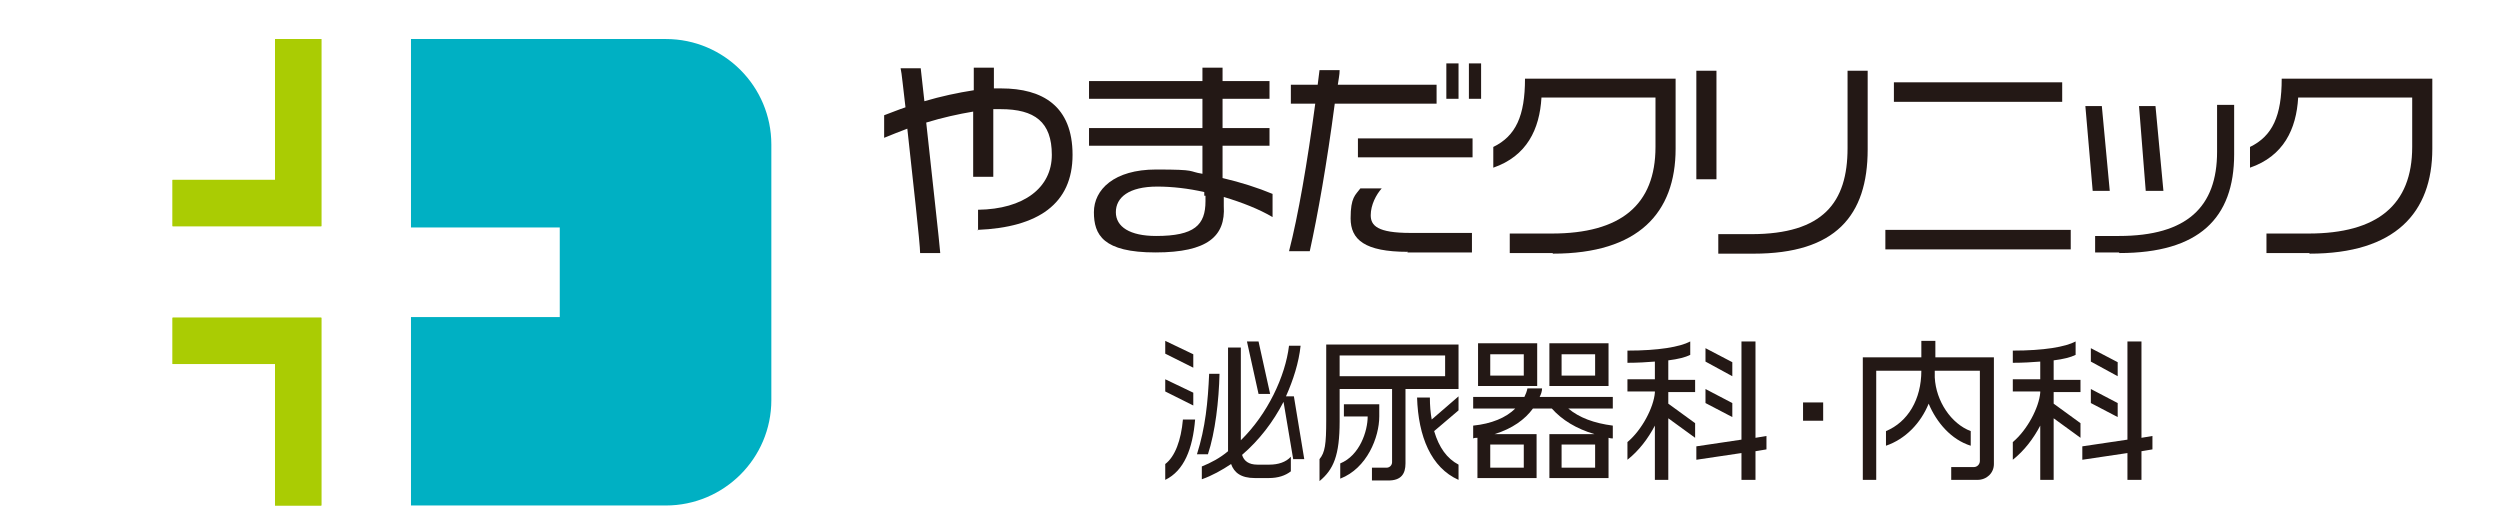 <?xml version="1.0" encoding="UTF-8"?>
<svg xmlns="http://www.w3.org/2000/svg" version="1.1" viewBox="0 0 410 86">
  <defs>
    <style>
      .cls-1 {
        fill: #00b0c3;
      }

      .cls-2 {
        fill: #231815;
      }

      .cls-3 {
        fill: #aacc03;
      }
    </style>
  </defs>
  <!-- Generator: Adobe Illustrator 28.7.5, SVG Export Plug-In . SVG Version: 1.2.0 Build 176)  -->
  <g>
    <g id="_レイヤー_1" data-name="レイヤー_1">
      <g>
        <g>
          <path class="cls-1" d="M109.2,6.4h-41.8v30.9h24.4v14.7h-24.4v30.9h41.8c9.5,0,17.3-7.7,17.3-17.3V23.7c0-9.5-7.7-17.3-17.3-17.3Z"/>
          <g>
            <polygon class="cls-3" points="45.1 6.4 45.1 29.5 28.3 29.5 28.3 37.1 52.7 37.1 52.7 6.4 45.1 6.4"/>
            <polygon class="cls-3" points="52.7 6.4 45.1 6.4 45.1 29.5 28.3 29.5 28.3 37.1 52.7 37.1 52.7 6.4 52.7 6.4"/>
          </g>
          <g>
            <polygon class="cls-3" points="28.3 59.7 45.1 59.7 45.1 82.9 52.7 82.9 52.7 52.1 28.3 52.1 28.3 59.7"/>
            <polygon class="cls-3" points="52.7 52.1 28.3 52.1 28.3 59.7 45.1 59.7 45.1 82.9 52.7 82.9 52.7 52.1 52.7 52.1"/>
          </g>
        </g>
        <g>
          <path class="cls-2" d="M191.1,58v-2.1l4.6,2.2v2.2l-4.6-2.3ZM191.1,64.2v-2l4.6,2.2v2.1l-4.6-2.3ZM191.1,78.7v-2.6c1.6-1.2,2.6-3.9,2.9-7.3h2c-.4,4.8-1.8,8.4-4.9,9.9ZM198.1,74.5h-1.8c1.4-4.4,1.8-8.6,2-13.2h1.7c-.1,4.4-.7,9.6-1.9,13.2ZM212.1,75.4l-1.6-9.5c-1.7,3.3-4,6.3-6.8,8.7.3,1,1.1,1.6,2.5,1.6h2c1.4,0,2.7-.4,3.5-1.3v2.4c-.9.7-2.1,1.1-3.6,1.1h-2.3c-2.3,0-3.4-.9-3.9-2.3-1.5,1-3.1,1.9-4.8,2.5v-2.1c1.5-.6,3-1.4,4.3-2.5,0-.2,0-.3,0-.5v-16.5h2.1v15.2c4.4-4.3,7.3-10.5,7.9-15.5h1.9c-.3,2.8-1.2,5.6-2.4,8.3h1.3l1.7,10.3h-1.8ZM206.4,64.6l-1.9-8.6h1.9l1.9,8.6h-1.9Z"/>
          <path class="cls-2" d="M230.5,63.7v12.3c0,1.7-.7,2.8-2.8,2.8h-2.7v-2.1h2.4c.5,0,.9-.4.9-.9v-12h-8.6v5.3c0,5.6-1,7.9-3.3,9.8v-3.6c.9-1.1,1.1-2.4,1.1-6.4v-12.4h21.7v7.3h-8.7ZM237,58.3h-17.3v3.4h17.3v-3.4ZM219.8,78.4v-2.4c3.2-1.3,4.5-5.3,4.5-7.7h-3.9v-2h5.8v2c0,3.4-2,8.5-6.4,10.2ZM232.4,65.2h2.1c0,1.3.1,2.5.3,3.6l4.4-3.8v2.3l-4,3.4c.8,2.7,2.1,4.5,4,5.5v2.5c-4.5-2-6.6-7.1-6.8-13.5Z"/>
          <path class="cls-2" d="M263.8,71.7v6.7h-9.7v-7.2h7.4c-3-.9-5.3-2.3-7-4.2h-3.1c-1.3,1.8-3.4,3.3-6.3,4.2h6.9v7.2h-9.7v-6.6c-.2,0-.5,0-.7.1v-2.1c3-.3,5.4-1.3,6.9-2.8h-6.9v-1.9h8.4c.2-.4.4-.9.5-1.4h2.4c0,.5-.2,1-.4,1.4h12v1.9h-7.3c1.8,1.5,4.2,2.4,7.3,2.8v2.1c-.2,0-.4,0-.7-.1ZM242.4,63.3v-7h9.7v7h-9.7ZM249.9,58.1h-5.5v3.5h5.5v-3.5ZM249.9,72.9h-5.5v3.8h5.5v-3.8ZM254.1,63.3v-7h9.7v7h-9.7ZM261.6,58.1h-5.5v3.5h5.5v-3.5ZM261.6,72.9h-5.5v3.8h5.5v-3.8Z"/>
          <path class="cls-2" d="M273.6,68.4v10.3h-2.2v-8.9c-1.1,2.1-2.6,4.1-4.5,5.6v-2.9c2.4-2,4.3-5.7,4.5-8.1v-.2h-4.5v-2h4.5v-2.9c-1.3.1-2.8.2-4.5.2v-2c5.1,0,8.6-.6,10.3-1.5v2.2c-.8.4-2,.7-3.6.9v3.2h4.4v2h-4.4v1.9l4.4,3.2v2.4l-4.4-3.2ZM287.9,73.9v4.8h-2.3v-4.4l-7.4,1.1v-2.2l7.4-1.1v-16.1h2.3v15.8l1.8-.3v2.2l-1.8.3ZM279.7,59.3v-2.2l4.4,2.3v2.3l-4.4-2.4ZM279.7,66v-2.2l4.4,2.3v2.3l-4.4-2.3Z"/>
          <path class="cls-2" d="M295.7,69v-3h3.3v3h-3.3Z"/>
          <path class="cls-2" d="M324.3,78.7h-4.3v-2.1h3.7c.6,0,1-.5,1-1v-14.8h-7.4c0,.4,0,.7,0,1.1.2,3.9,2.7,7.6,5.9,8.8v2.4c-3.2-1-5.6-3.8-6.9-6.9-1.3,3.2-3.8,5.8-7,6.9v-2.4c3.6-1.5,5.8-5.2,5.8-9.9h-7.4v17.9h-2.2v-20.1h9.6v-2.7h2.3v2.7h9.6v17.5c0,1.5-1.2,2.6-2.7,2.6Z"/>
          <path class="cls-2" d="M336.8,68.4v10.3h-2.2v-8.9c-1.1,2.1-2.6,4.1-4.5,5.6v-2.9c2.4-2,4.3-5.7,4.5-8.1v-.2h-4.5v-2h4.5v-2.9c-1.3.1-2.8.2-4.5.2v-2c5.1,0,8.6-.6,10.3-1.5v2.2c-.8.4-2,.7-3.6.9v3.2h4.4v2h-4.4v1.9l4.4,3.2v2.4l-4.4-3.2ZM351.2,73.9v4.8h-2.3v-4.4l-7.4,1.1v-2.2l7.4-1.1v-16.1h2.3v15.8l1.8-.3v2.2l-1.8.3ZM342.9,59.3v-2.2l4.4,2.3v2.3l-4.4-2.4ZM342.9,66v-2.2l4.4,2.3v2.3l-4.4-2.3Z"/>
        </g>
        <g>
          <path class="cls-2" d="M160.4,37.8v-3.4c7.5-.1,12.1-3.6,12.1-9s-2.8-7.5-8.4-7.5-.8,0-1.2,0v11.1h-3.3v-10.7c-2.4.4-5.1,1-7.7,1.8.9,8.4,2.2,19.9,2.3,21.4h-3.3c0-1.5-1.2-12.1-2.1-20.4-1.3.5-2.6,1-3.8,1.5v-3.7c1.1-.4,2.3-.9,3.5-1.3-.4-3.2-.6-5.6-.8-6.4h3.3c.1.8.3,2.8.6,5.4,2.7-.8,5.5-1.4,8.1-1.8v-3.7h3.3v3.4c.4,0,.8,0,1.2,0,6.8,0,11.7,2.9,11.7,10.9s-5.6,11.9-15.6,12.3Z"/>
          <path class="cls-2" d="M200.7,32.3v1.5c.3,4.9-2.6,7.6-11.2,7.6s-10.1-2.9-10.1-6.6,3.3-7,10.2-7,5.1.3,7.6.7v-4.6h-18.6v-2.9h18.6v-4.8h-18.6v-2.9h18.6v-2.2h3.3v2.2h7.7v2.9h-7.7v4.8h7.7v2.9h-7.7v5.3c3,.7,5.8,1.6,8.2,2.6v3.8c-2.2-1.3-5-2.4-8-3.3ZM197.5,32.1v-.6c-2.6-.6-5.3-.9-7.7-.9-4.7,0-6.8,1.8-6.8,4.2s2.3,3.9,6.6,3.9c6.3,0,8.1-1.8,8.1-5.7s0-.6,0-.9Z"/>
          <path class="cls-2" d="M218.9,17c-1.3,9.9-2.8,18.3-4.1,24.2h-3.4c1.5-5.8,3-14.5,4.3-24.2h-4v-3.1h4.4c.1-.8.2-1.5.3-2.4h3.3c0,.8-.2,1.6-.3,2.4h16.2v3.1h-16.7ZM230.9,41.3c-7.1,0-9.4-2-9.4-5.5s.8-3.8,1.6-4.9h3.5c-.9,1-1.8,2.7-1.8,4.4s1.1,2.9,6.5,2.9h10.1v3.2h-10.6ZM222.7,25.8v-3.1h18.8v3.1h-18.8ZM237.2,16.2v-5.8h2v5.8h-2ZM240.9,16.2v-5.8h2v5.8h-2Z"/>
          <path class="cls-2" d="M254.6,41.5h-7v-3.2h6.9c11.3,0,17-4.7,17-14.2v-8.1h-18.7c-.3,5.2-2.4,9.6-7.9,11.5v-3.4c3.7-1.8,5.2-5.1,5.2-11.2h24.7v11.5c0,10.5-6.1,17.2-20.1,17.2Z"/>
          <path class="cls-2" d="M278.2,29.5V11.6h3.3v17.8h-3.3ZM287.5,41.6h-5.7v-3.2h5.4c11.8,0,15.8-5.2,15.8-14.1v-12.7h3.3v12.9c0,10.9-5.3,17.1-18.7,17.1Z"/>
          <path class="cls-2" d="M309.2,40.9v-3.2h30.4v3.2h-30.4ZM310.6,16.7v-3.2h27.6v3.2h-27.6Z"/>
          <path class="cls-2" d="M343.2,31.3l-1.2-13.9h2.7l1.3,13.9h-2.8ZM347.5,41.4h-3.9v-2.7h3.9c11.2,0,16.1-4.8,16.1-13.8v-7.7h2.8v8.1c0,10.5-5.8,16.2-18.8,16.2ZM351.9,31.3l-1.1-13.9h2.7l1.3,13.9h-2.9Z"/>
          <path class="cls-2" d="M378.7,41.5h-7v-3.2h6.9c11.3,0,17-4.7,17-14.2v-8.1h-18.7c-.3,5.2-2.4,9.6-7.9,11.5v-3.4c3.7-1.8,5.2-5.1,5.2-11.2h24.7v11.5c0,10.5-6.1,17.2-20.1,17.2Z"/>
        </g>
      </g>
    </g>
  </g>
</svg>